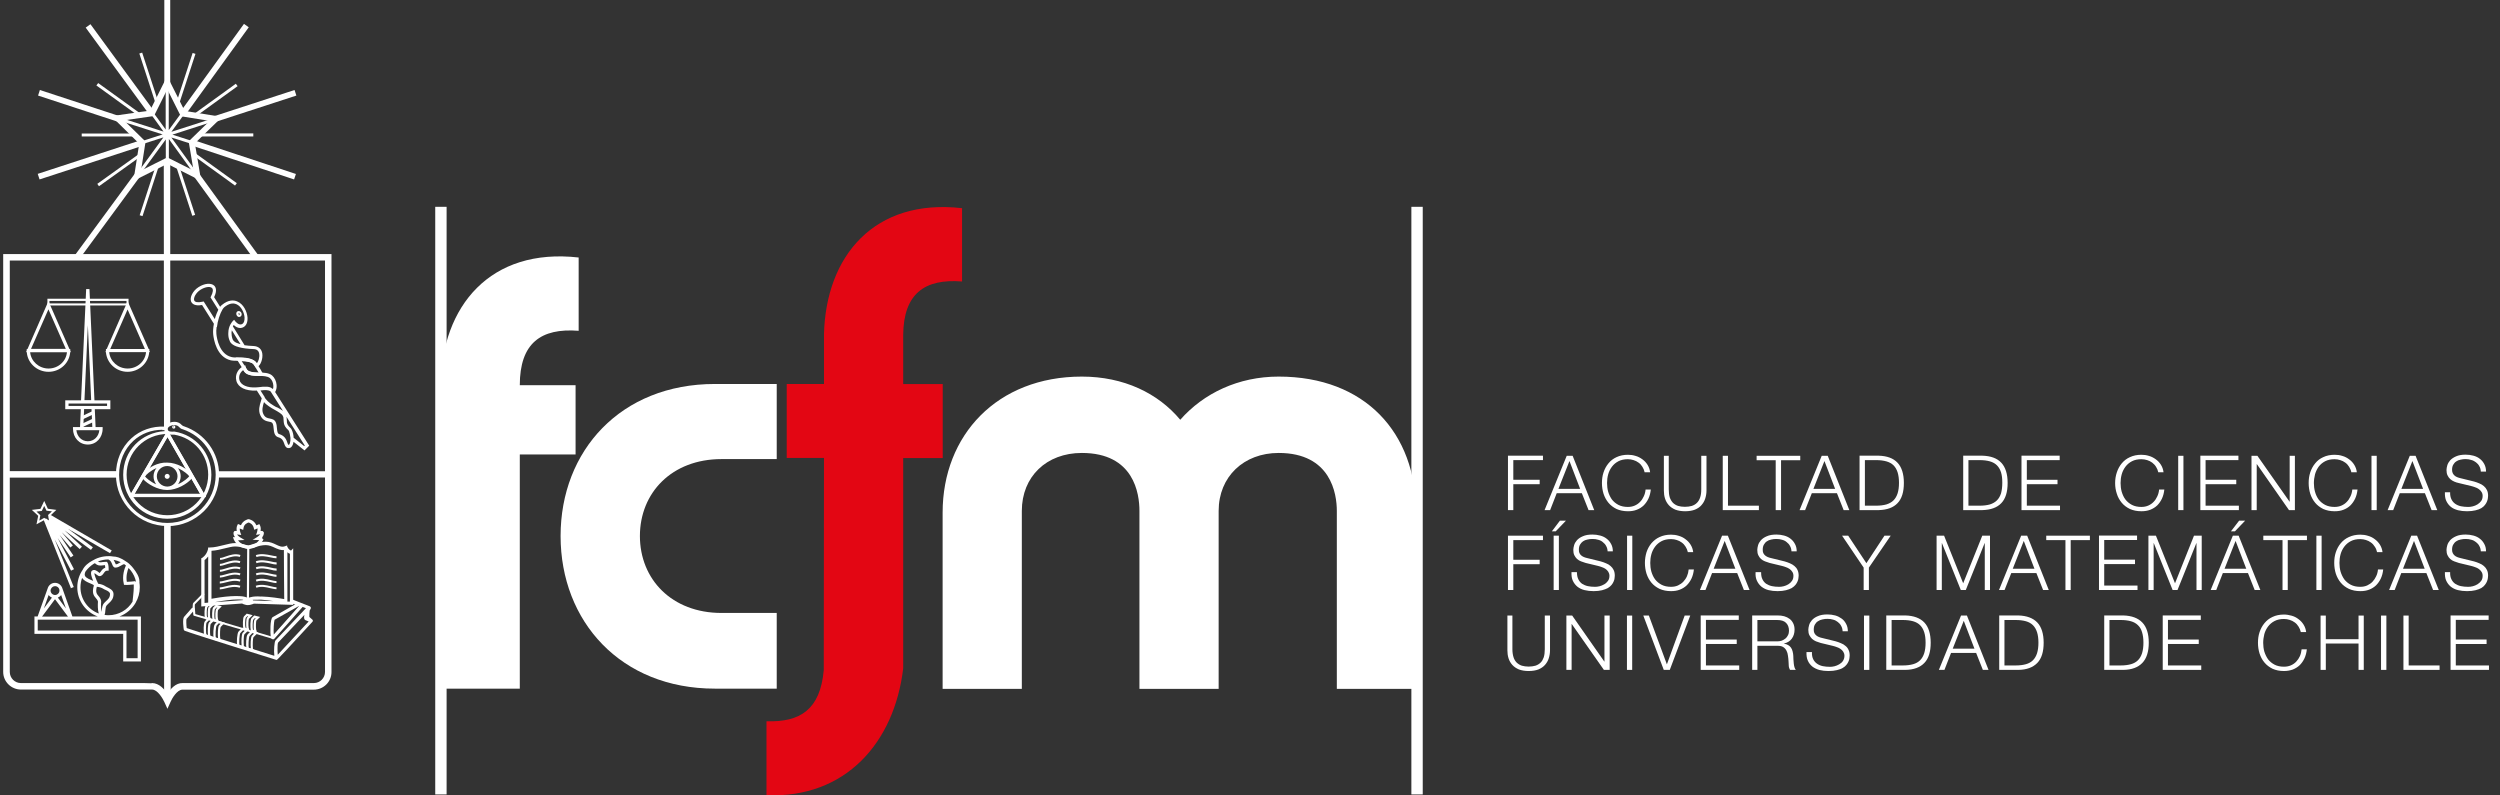 <svg width="220" height="70" viewBox="0 0 220 70" fill="none" xmlns="http://www.w3.org/2000/svg">
<rect x="0" y="0" width="220" height="70" fill="#333333" stroke="none"/>
<g clip-path="url(#clip0_142_392)">
<path d="M14.731 62.37L14.461 61.77C14.331 61.49 13.871 60.68 13.381 60.68H1.841C0.981 60.68 0.281 59.98 0.281 59.13V22.36H29.171V59.14C29.171 60 28.471 60.69 27.611 60.69H16.051C15.581 60.69 15.121 61.49 15.001 61.78L14.731 62.38V62.37ZM13.381 60.11C13.991 60.11 14.461 60.64 14.731 61.05C15.001 60.63 15.461 60.09 16.071 60.11H27.621C28.161 60.11 28.601 59.67 28.601 59.13V22.93H0.861V59.13C0.861 59.67 1.301 60.11 1.841 60.11H11.561C12.621 60.11 13.111 60.11 13.351 60.13V60.11H13.381Z" fill="white"/>
<path d="M6.232 51.73L3.842 45.75L4.112 45.64L4.202 45.86L4.302 45.81L4.362 45.93L4.432 45.88L4.332 45.79L4.402 45.71L4.322 45.65L4.372 45.59L4.282 45.54L4.432 45.3L9.832 48.44L9.682 48.68L5.992 46.54L8.172 48.16L8.002 48.39L5.682 46.67L7.212 48.11L7.012 48.32L5.432 46.84L6.412 48L6.192 48.18L5.242 47.07L6.462 48.89L6.222 49.05L5.072 47.34L6.512 50.09L6.252 50.22L4.812 47.46L6.492 51.66L6.222 51.77L6.232 51.73ZM26.802 39.64L25.832 38.88C25.822 38.95 25.802 39.02 25.782 39.09C25.692 39.35 25.552 39.42 25.452 39.43C25.162 39.47 25.072 39.22 25.012 39.04C24.932 38.82 24.852 38.58 24.492 38.48C24.152 38.38 24.112 38.03 24.082 37.73C24.072 37.57 24.052 37.4 23.992 37.27C23.942 37.17 23.862 37.14 23.682 37.11C23.442 37.06 23.112 37 22.912 36.55C22.712 36.12 22.842 35.67 22.962 35.3C22.992 35.21 23.012 35.13 23.032 35.05C22.952 34.93 22.822 34.73 22.602 34.37H22.552C21.622 34.42 20.952 34.09 20.802 33.52C20.642 32.94 20.992 32.43 21.422 32.22L21.582 32.14L21.622 32.31C21.732 32.72 22.132 32.76 22.782 32.78C23.212 32.79 23.662 32.8 23.942 33.04C24.162 33.23 24.312 33.54 24.342 33.87C24.362 34.11 24.312 34.34 24.212 34.5L27.212 39.22L26.812 39.62L26.802 39.64ZM25.852 38.53L26.772 39.26L26.822 39.21L25.212 36.68C25.212 36.68 25.212 36.69 25.212 36.7C25.232 36.81 25.232 36.9 25.242 37C25.242 37.07 25.242 37.14 25.252 37.2C25.282 37.33 25.352 37.46 25.512 37.61C25.532 37.62 25.542 37.64 25.562 37.66C25.602 37.7 25.642 37.75 25.672 37.82C25.772 38.02 25.832 38.28 25.842 38.54L25.852 38.53ZM23.232 35.37V35.38C23.132 35.72 23.012 36.09 23.172 36.43C23.322 36.75 23.522 36.79 23.742 36.83C23.932 36.87 24.152 36.91 24.262 37.15C24.342 37.32 24.362 37.52 24.372 37.7C24.402 38.02 24.432 38.16 24.572 38.2C25.072 38.35 25.202 38.7 25.282 38.94C25.352 39.15 25.372 39.15 25.422 39.14C25.442 39.14 25.482 39.1 25.512 38.99C25.552 38.87 25.572 38.71 25.562 38.54C25.532 38.3 25.482 38.06 25.432 37.94C25.412 37.9 25.392 37.87 25.372 37.85C25.102 37.61 25.012 37.41 24.982 37.23C24.962 37.12 24.962 37.03 24.952 36.93C24.952 36.87 24.952 36.8 24.942 36.75C24.932 36.7 24.912 36.64 24.882 36.59C24.802 36.42 24.482 36.24 24.182 36.07C24.012 35.98 23.822 35.87 23.642 35.74C23.482 35.63 23.332 35.51 23.222 35.37H23.232ZM24.332 35.82C24.332 35.82 24.392 35.86 24.432 35.87C24.612 35.97 24.772 36.06 24.902 36.16L23.822 34.46C23.822 34.46 23.772 34.41 23.742 34.4C23.682 34.37 23.582 34.34 23.412 34.33C23.292 34.33 23.142 34.33 22.952 34.36H22.922C23.102 34.65 23.272 34.92 23.302 34.96H23.292V34.98C23.292 34.98 23.292 34.99 23.302 35H23.312C23.312 35 23.352 35.06 23.372 35.1C23.502 35.26 23.642 35.39 23.802 35.51C23.972 35.63 24.152 35.74 24.332 35.84V35.82ZM23.872 34.14C23.942 34.17 23.982 34.21 24.022 34.24C24.052 34.15 24.062 34.03 24.052 33.91C24.032 33.65 23.922 33.41 23.752 33.27C23.542 33.1 23.152 33.08 22.772 33.08C22.242 33.07 21.642 33.05 21.402 32.57C21.152 32.75 20.972 33.07 21.072 33.45C21.192 33.88 21.762 34.14 22.532 34.09L22.802 34.07C23.052 34.03 23.252 34.02 23.412 34.03C23.592 34.03 23.742 34.06 23.872 34.13V34.14ZM7.722 39.12C6.982 39.12 6.422 38.52 6.422 37.72V37.58H7.042L7.112 36.01H5.742V35.23H7.132L7.582 25.44H7.872L8.312 35.23H9.712V36.01H8.342L8.412 37.58H9.032V37.72C9.032 38.52 8.472 39.12 7.732 39.12H7.722ZM6.722 37.86C6.782 38.42 7.192 38.83 7.732 38.83C8.272 38.83 8.682 38.42 8.742 37.86H6.732H6.722ZM7.332 37.57H8.122L8.052 36H7.402L7.332 37.57ZM6.032 35.72H9.422V35.51H6.032V35.72ZM7.422 35.21H8.022L7.732 28.62L7.432 35.21H7.422ZM4.272 32.72C3.222 32.72 2.352 31.89 2.352 30.86V30.72H6.182V30.86C6.182 31.89 5.322 32.72 4.272 32.72ZM2.652 30.99C2.722 31.79 3.422 32.43 4.272 32.43C5.122 32.43 5.822 31.8 5.892 30.99H2.652ZM22.522 32.34L22.462 32.24C22.162 31.75 21.532 31.75 20.972 31.75C20.732 31.75 20.502 31.75 20.312 31.71C19.062 31.42 18.812 29.89 18.762 29.43C18.732 29.15 18.762 28.82 18.822 28.49L17.782 26.84C17.112 26.96 16.902 26.71 16.822 26.55C16.662 26.18 16.972 25.58 17.482 25.26C18.002 24.93 18.562 24.88 18.842 25.13C18.972 25.25 19.142 25.54 18.842 26.15C18.922 26.28 19.112 26.57 19.372 27C19.422 26.93 19.472 26.88 19.522 26.84C20.112 26.35 20.592 26.4 20.882 26.53C21.432 26.76 21.742 27.42 21.782 27.95C21.802 28.34 21.682 28.64 21.442 28.78C21.102 28.98 20.772 28.79 20.562 28.6C20.542 28.63 20.522 28.67 20.492 28.72C20.532 28.78 20.582 28.86 20.652 28.97C20.882 29.35 21.412 30.2 21.522 30.38C21.742 30.41 22.002 30.44 22.322 30.45C22.742 30.47 23.022 30.71 23.082 31.11C23.152 31.58 22.922 32.2 22.612 32.31L22.502 32.35L22.522 32.34ZM19.062 28.78C19.032 29 19.022 29.21 19.042 29.39C19.082 29.8 19.312 31.17 20.372 31.42C20.522 31.46 20.742 31.46 20.972 31.46C21.522 31.46 22.212 31.46 22.612 31.96C22.732 31.81 22.862 31.46 22.812 31.14C22.772 30.87 22.602 30.73 22.322 30.72C21.782 30.7 21.352 30.64 21.022 30.55C20.862 30.51 20.722 30.46 20.612 30.4C20.402 30.29 20.272 30.16 20.212 30C20.212 30 20.212 29.99 20.212 29.98C20.202 29.95 20.182 29.92 20.172 29.89C20.102 29.7 20.082 29.49 20.092 29.3C20.092 28.66 20.462 28.28 20.482 28.26L20.602 28.14L20.702 28.27C20.702 28.27 21.022 28.69 21.322 28.51C21.462 28.43 21.532 28.22 21.522 27.94C21.492 27.51 21.232 26.95 20.802 26.77C20.482 26.63 20.122 26.72 19.732 27.04C19.542 27.2 19.282 27.78 19.152 28.39C19.152 28.42 19.142 28.44 19.142 28.47L19.092 28.77L19.062 28.78ZM21.032 30.25C21.032 30.25 21.112 30.27 21.162 30.28C21.012 30.06 20.792 29.69 20.422 29.1C20.422 29.09 20.412 29.08 20.402 29.06C20.392 29.12 20.382 29.2 20.372 29.27C20.372 29.44 20.392 29.64 20.472 29.86C20.522 29.97 20.612 30.07 20.792 30.16C20.862 30.19 20.942 30.22 21.042 30.25H21.032ZM17.912 26.51L18.902 28.08C19.002 27.71 19.142 27.4 19.212 27.26C18.802 26.62 18.562 26.23 18.562 26.23L18.522 26.16L18.562 26.09C18.752 25.73 18.782 25.46 18.652 25.34C18.472 25.18 18.042 25.25 17.642 25.5C17.232 25.76 17.002 26.23 17.092 26.44C17.162 26.6 17.422 26.64 17.822 26.55L17.922 26.53L17.912 26.51Z" fill="white"/>
<path d="M15.28 37.72C15.28 37.72 15.21 37.71 15.19 37.68C15.16 37.65 15.15 37.62 15.15 37.58C15.15 37.5 15.22 37.44 15.29 37.44C15.36 37.44 15.43 37.5 15.43 37.58C15.43 37.66 15.36 37.73 15.28 37.72ZM15.28 37.53C15.28 37.53 15.24 37.55 15.24 37.57C15.24 37.61 15.32 37.61 15.32 37.57C15.32 37.56 15.32 37.55 15.31 37.54C15.31 37.54 15.29 37.53 15.28 37.53ZM21.06 27.9C21.06 27.9 21 27.9 20.96 27.88C20.89 27.85 20.84 27.79 20.81 27.71C20.76 27.57 20.81 27.42 20.94 27.38C21.06 27.34 21.2 27.42 21.25 27.55C21.3 27.69 21.25 27.84 21.12 27.88C21.1 27.88 21.07 27.89 21.05 27.89L21.06 27.9ZM21.01 27.55C21.01 27.55 20.98 27.6 21 27.65C21.01 27.69 21.04 27.71 21.05 27.71C21.05 27.71 21.06 27.71 21.07 27.71C21.09 27.71 21.11 27.66 21.08 27.61C21.06 27.56 21.03 27.54 21.01 27.54V27.55Z" fill="white"/>
<path d="M12.401 58.21H10.841V55.78H3.031V54.25H3.311L4.191 51.79C4.271 51.5 4.531 51.29 4.841 51.29C5.151 51.29 5.411 51.5 5.491 51.78L6.371 54.25H8.601C7.551 53.86 6.801 52.86 6.801 51.68C6.801 51.11 6.971 50.59 7.271 50.15C7.451 49.77 7.821 49.51 8.071 49.37C8.501 49.1 9.011 48.94 9.551 48.94C9.681 48.94 9.811 48.94 9.931 48.97C10.081 48.97 10.261 49 10.411 49.05C10.461 49.07 10.771 49.19 10.951 49.32C11.041 49.37 11.131 49.43 11.211 49.49L11.351 49.6C11.351 49.6 11.391 49.64 11.441 49.69C11.551 49.79 11.651 49.9 11.731 50.01C11.981 50.32 12.271 50.76 12.271 51.16C12.271 51.2 12.271 51.24 12.271 51.28C12.291 51.41 12.301 51.54 12.301 51.68C12.301 52.17 12.171 52.63 11.941 53.03V53.04C11.621 53.59 11.111 54.02 10.511 54.25H12.401V58.21ZM11.131 57.92H12.111V54.53H3.321V55.49H11.131V57.92ZM3.691 54.26H5.981L4.841 52.73L3.701 54.26H3.691ZM9.181 54.11C9.301 54.13 9.421 54.14 9.551 54.14C10.451 54.14 11.241 53.66 11.661 52.95C11.681 52.76 11.771 52.03 11.771 51.73C11.771 51.7 11.771 51.66 11.771 51.62C11.771 51.52 11.771 51.46 11.771 51.43C11.601 51.45 11.191 51.49 11.011 51.47H10.911L10.891 51.36C10.721 50.68 10.961 50.02 11.081 49.76C11.031 49.72 10.981 49.68 10.921 49.64C10.821 49.67 10.741 49.72 10.651 49.77C10.511 49.85 10.361 49.95 10.151 49.95C9.991 49.95 9.921 49.79 9.871 49.66C9.811 49.51 9.741 49.33 9.571 49.25L9.531 49.23C9.211 49.23 8.901 49.3 8.621 49.41C8.751 49.5 8.861 49.49 9.031 49.46C9.121 49.45 9.211 49.44 9.321 49.44H9.391C9.531 49.53 9.561 49.83 9.561 50.08V50.22H9.421C9.291 50.22 9.231 50.3 9.131 50.44C9.051 50.55 8.951 50.7 8.761 50.7C8.671 50.7 8.601 50.64 8.501 50.57C8.461 50.54 8.351 50.45 8.301 50.44C8.301 50.57 8.441 50.97 8.641 51.37C8.861 51.39 9.131 51.48 9.291 51.6C9.321 51.62 9.371 51.64 9.421 51.67C9.631 51.77 9.991 51.93 9.991 52.28C9.991 52.71 9.761 52.92 9.561 53.1C9.501 53.15 9.441 53.21 9.391 53.27C9.301 53.37 9.291 53.54 9.271 53.72C9.261 53.86 9.251 53.99 9.201 54.12L9.181 54.11ZM7.231 50.84C7.131 51.11 7.081 51.39 7.081 51.69C7.081 52.74 7.751 53.64 8.691 53.99C8.591 53.67 8.601 53.2 8.621 52.94C8.591 52.81 8.521 52.73 8.441 52.64C8.261 52.43 8.061 52.19 8.261 51.52C8.251 51.46 8.041 51.38 7.921 51.33C7.691 51.23 7.371 51.1 7.231 50.86V50.84ZM8.521 51.64C8.391 52.12 8.521 52.27 8.661 52.44C8.761 52.55 8.861 52.68 8.901 52.89V52.93C8.871 53.31 8.901 53.65 8.941 53.85C8.941 53.8 8.951 53.74 8.961 53.69C8.981 53.48 9.001 53.25 9.151 53.08C9.211 53.01 9.281 52.95 9.341 52.89C9.531 52.72 9.681 52.58 9.681 52.27C9.681 52.11 9.501 52.01 9.281 51.91C9.211 51.88 9.141 51.85 9.101 51.82C8.971 51.73 8.701 51.64 8.531 51.64H8.521ZM5.091 52.59L5.801 53.54L5.381 52.36C5.311 52.46 5.211 52.54 5.091 52.59ZM4.281 52.36L3.861 53.54L4.571 52.59C4.451 52.54 4.351 52.46 4.281 52.36ZM4.461 51.88C4.461 51.88 4.451 51.94 4.451 51.97C4.451 52.18 4.631 52.36 4.841 52.36C5.051 52.36 5.231 52.19 5.231 51.97C5.231 51.94 5.231 51.91 5.221 51.87C5.181 51.7 5.021 51.58 4.851 51.58C4.681 51.58 4.521 51.7 4.471 51.86V51.87L4.461 51.88ZM11.851 51.13L11.891 51.15C11.891 51.15 11.951 51.18 11.971 51.21C11.901 50.84 11.741 50.51 11.521 50.22C11.451 50.13 11.371 50.05 11.311 49.98C11.211 50.23 11.071 50.71 11.161 51.2C11.361 51.2 11.691 51.17 11.821 51.15H11.861L11.851 51.13ZM7.461 50.49C7.411 50.76 7.661 50.89 8.041 51.05C8.091 51.07 8.151 51.09 8.201 51.12C8.041 50.75 7.941 50.39 8.071 50.24C8.291 50.05 8.531 50.24 8.671 50.35C8.701 50.38 8.751 50.42 8.771 50.42C8.771 50.42 8.831 50.34 8.881 50.28C8.961 50.17 9.071 50.02 9.261 49.96C9.261 49.87 9.241 49.79 9.231 49.73C9.171 49.73 9.121 49.74 9.071 49.75C8.841 49.78 8.611 49.81 8.351 49.56C8.311 49.58 8.271 49.6 8.221 49.63C7.951 49.81 7.711 50.03 7.521 50.3C7.491 50.36 7.471 50.43 7.461 50.5V50.49ZM10.001 49.27C10.061 49.37 10.101 49.47 10.141 49.55C10.151 49.59 10.171 49.63 10.191 49.66C10.311 49.66 10.401 49.6 10.511 49.53C10.551 49.51 10.581 49.49 10.621 49.47C10.431 49.38 10.221 49.31 10.011 49.27H10.001Z" fill="white"/>
<path d="M4.561 46.14L3.881 45.77L3.211 46.14L3.361 45.39L2.801 44.87L3.561 44.78L3.891 44.08L4.211 44.77L4.961 44.87L4.421 45.38L4.551 46.14H4.561ZM3.881 45.57L4.311 45.8L4.231 45.32L4.571 45L4.091 44.94L3.891 44.52L3.681 44.96L3.211 45.02L3.551 45.34L3.461 45.81L3.871 45.58L3.881 45.57Z" fill="white"/>
<path d="M15.021 46.11H14.441V61.55H15.021V46.11Z" fill="white"/>
<path d="M24.352 58.08C24.352 58.08 24.302 58.08 24.282 58.06C23.772 57.9 16.772 55.72 16.262 55.51C16.222 55.49 16.182 55.45 16.172 55.41C16.162 55.34 16.032 54.47 16.202 54.28L16.872 53.52C16.922 53.46 17.012 53.46 17.072 53.51C17.132 53.56 17.142 53.65 17.082 53.71L16.412 54.47C16.382 54.55 16.392 55.02 16.432 55.27C17.262 55.56 22.902 57.33 24.142 57.71C24.082 57.25 24.142 56.5 24.242 56.36L26.922 53.52L26.632 53.41C26.412 53.65 24.202 56.14 24.142 56.21C24.112 56.25 24.072 56.27 24.022 56.26C23.872 56.26 23.832 56.07 23.822 56C23.782 55.77 23.752 54.46 23.992 54.31L26.002 53.17L25.682 53.05C25.612 53.02 25.572 52.94 25.602 52.86C25.632 52.79 25.712 52.75 25.792 52.78L27.272 53.36C27.272 53.36 27.342 53.41 27.352 53.45C27.362 53.49 27.352 53.53 27.342 53.57C27.312 53.62 27.282 53.67 27.252 53.72C27.232 53.88 27.212 54.12 27.222 54.29L27.492 54.53C27.522 54.55 27.532 54.59 27.532 54.62C27.532 54.66 27.522 54.69 27.492 54.72C25.402 56.99 24.732 57.72 24.492 57.95L24.432 58.01C24.432 58.01 24.402 58.04 24.382 58.05C24.352 58.07 24.342 58.07 24.332 58.07L24.352 58.08ZM24.462 56.56C24.412 56.68 24.412 57.27 24.442 57.62L27.162 54.69L26.872 54.57C26.872 54.57 26.822 54.54 26.802 54.51C26.742 54.41 26.752 54.26 26.792 54.1L24.462 56.56ZM24.162 54.54C24.102 54.71 24.052 55.47 24.092 55.84C24.342 55.56 24.932 54.9 26.322 53.33H26.302L24.162 54.54Z" fill="white"/>
<path d="M24.031 56.22C24.031 56.22 24.011 56.22 24.001 56.22C23.931 56.2 17.351 54.26 17.081 54.19C17.041 54.19 17.021 54.15 17.011 54.11C16.891 53.18 16.991 53.05 17.051 53.02L17.821 52.24C17.821 52.24 17.921 52.2 17.951 52.24C17.991 52.28 17.991 52.33 17.951 52.37L17.171 53.16C17.171 53.16 17.161 53.17 17.151 53.18C17.131 53.23 17.141 53.61 17.191 54.04C17.871 54.23 23.331 55.84 23.991 56.04L26.361 53.34L25.691 53.1C25.691 53.1 25.621 53.03 25.631 52.98C25.651 52.93 25.701 52.91 25.751 52.92L26.541 53.2C26.541 53.2 26.591 53.23 26.601 53.26C26.601 53.29 26.601 53.32 26.581 53.34L24.081 56.19C24.081 56.19 24.041 56.22 24.011 56.22H24.031Z" fill="white"/>
<path d="M17.711 53.37V49.13L17.791 49.09C17.791 49.09 18.181 48.87 18.311 48.31V48.18H18.451C18.871 48.18 19.321 48.06 19.721 47.96C20.071 47.87 20.401 47.79 20.681 47.79C21.181 47.79 21.681 47.96 21.851 48.02C22.061 47.94 22.811 47.67 23.381 47.67C23.761 47.67 24.051 47.81 24.301 47.93C24.581 48.06 24.801 48.17 25.071 48.07L25.271 48V48.11H25.281C25.381 48.34 25.531 48.42 25.611 48.45L25.801 48.25V53.23L22.341 53.12C22.281 53.15 22.191 53.18 22.071 53.21C22.001 53.23 21.921 53.25 21.811 53.25C21.731 53.25 21.661 53.24 21.601 53.22C21.501 53.2 21.401 53.16 21.301 53.11L17.711 53.37ZM18.001 49.29V53.06L18.321 53.03V48.97C18.201 49.13 18.081 49.23 18.011 49.28L18.001 49.29ZM20.951 52.75C20.381 52.75 19.601 52.86 18.911 52.99L21.371 52.81C21.371 52.81 21.391 52.79 21.401 52.78C21.271 52.76 21.121 52.75 20.941 52.75H20.951ZM25.291 52.94H25.511V48.73C25.441 48.71 25.361 48.67 25.291 48.6V52.94ZM22.291 52.84L24.061 52.9C23.721 52.85 23.331 52.79 22.981 52.77C22.701 52.77 22.461 52.77 22.271 52.78C22.261 52.78 22.251 52.78 22.231 52.78C22.251 52.8 22.271 52.82 22.281 52.84H22.291ZM22.981 52.49C23.741 52.51 24.621 52.65 25.011 52.72C25.011 51.98 24.971 49.17 24.981 48.4C24.691 48.44 24.431 48.31 24.181 48.2C23.941 48.09 23.691 47.97 23.381 47.97C22.781 47.97 21.911 48.32 21.901 48.32L21.851 48.34L21.801 48.32C21.801 48.32 21.221 48.09 20.681 48.09C20.441 48.09 20.131 48.17 19.801 48.25C19.431 48.34 19.021 48.45 18.611 48.47V52.69C19.381 52.54 21.281 52.27 21.821 52.63C21.891 52.59 21.971 52.57 22.061 52.55C22.311 52.48 22.631 52.47 22.981 52.5V52.49Z" fill="white"/>
<path d="M21.751 48.18L21.721 52.8H21.911L21.941 48.18H21.751Z" fill="white"/>
<path d="M22.221 57.31C22.161 57.31 22.081 57.29 21.981 57.26C21.871 57.23 21.791 57.21 21.751 57.17C21.711 57.13 21.691 57.08 21.681 57.03C21.631 56.78 21.651 55.98 21.791 55.83L22.121 55.49L22.731 55.65L22.301 56.08C22.251 56.16 22.221 56.76 22.261 57.11C22.301 57.14 22.341 57.18 22.321 57.24C22.301 57.29 22.271 57.31 22.211 57.31H22.221ZM21.911 57.03C21.911 57.03 22.011 57.06 22.071 57.07C22.041 56.73 22.051 56.07 22.171 55.94L22.361 55.75L22.201 55.71L21.961 55.97C21.881 56.08 21.841 56.88 21.901 57.03H21.921H21.911ZM21.421 57.05C21.371 57.05 21.301 57.03 21.211 57.01C21.081 56.97 20.991 56.95 20.941 56.91C20.901 56.87 20.881 56.82 20.871 56.78C20.811 56.52 20.861 55.73 20.991 55.58L21.321 55.24L21.931 55.4L21.501 55.83C21.451 55.91 21.421 56.51 21.461 56.86C21.501 56.89 21.541 56.93 21.521 56.99C21.501 57.04 21.471 57.06 21.411 57.06L21.421 57.05ZM21.111 56.78C21.111 56.78 21.211 56.81 21.261 56.82C21.231 56.48 21.241 55.83 21.361 55.69L21.551 55.5L21.391 55.46L21.151 55.71C21.071 55.81 21.021 56.61 21.081 56.76L21.121 56.78H21.111ZM19.291 56.4C19.221 56.4 19.111 56.39 18.961 56.34C18.941 56.34 18.921 56.33 18.901 56.32C18.841 56.29 18.821 56.22 18.801 56.17C18.741 55.92 18.771 55.07 18.911 54.92L19.191 54.62L19.791 54.8L19.421 55.17C19.371 55.25 19.341 55.85 19.381 56.2C19.421 56.23 19.461 56.27 19.441 56.34C19.441 56.36 19.411 56.41 19.281 56.41L19.291 56.4ZM19.021 56.15C19.021 56.15 19.131 56.17 19.191 56.19C19.151 55.86 19.161 55.17 19.281 55.03L19.421 54.89L19.261 54.84L19.061 55.05C18.981 55.16 18.941 56 19.001 56.15H19.021ZM18.461 56.15C18.411 56.15 18.351 56.14 18.281 56.12C18.161 56.09 18.081 56.07 18.041 56.03C18.001 55.99 17.981 55.93 17.961 55.87C17.911 55.63 17.891 54.83 18.031 54.67L18.181 54.52C18.181 54.52 18.101 54.48 18.091 54.48L18.051 54.44C18.051 54.44 18.031 54.37 18.021 54.34C17.981 54.15 17.981 53.45 18.091 53.31L18.331 53.07L18.851 53.21L18.521 53.53C18.491 53.59 18.461 54.07 18.501 54.32C18.501 54.32 18.501 54.32 18.501 54.33C18.511 54.36 18.531 54.39 18.541 54.42L18.941 54.52L18.541 54.91C18.491 54.99 18.461 55.58 18.501 55.94C18.541 55.97 18.591 56.01 18.571 56.08C18.551 56.13 18.511 56.15 18.461 56.15ZM18.191 55.88C18.191 55.88 18.261 55.9 18.301 55.91C18.271 55.57 18.271 54.91 18.401 54.77L18.551 54.62L18.391 54.58L18.181 54.79C18.111 54.9 18.101 55.72 18.181 55.87H18.201L18.191 55.88ZM18.261 54.34C18.261 54.34 18.281 54.34 18.301 54.35C18.271 54.11 18.261 53.52 18.371 53.4L18.461 53.32L18.391 53.3L18.241 53.45C18.191 53.54 18.171 54.18 18.221 54.31L18.261 54.33V54.34Z" fill="white"/>
<path d="M21.852 48.28C20.862 48.26 20.582 47.48 20.562 47.45L20.502 47.27H20.682C20.592 47.15 20.532 47.03 20.552 46.88V46.85L20.592 46.78C20.632 46.72 20.672 46.71 20.832 46.72C20.812 46.58 20.802 46.39 20.882 46.23L20.942 46.11L21.202 46.22C21.372 45.8 21.822 45.69 21.842 45.69H21.862H21.892C21.912 45.69 22.362 45.76 22.562 46.23L22.822 46.12L22.882 46.24C22.962 46.4 22.952 46.59 22.932 46.73C23.092 46.71 23.122 46.73 23.172 46.79L23.222 46.86V46.89C23.222 47.04 23.162 47.17 23.072 47.28L23.102 47.43L23.192 47.47C23.152 47.55 22.812 48.27 21.862 48.29L21.852 48.28ZM20.932 47.53C21.062 47.72 21.332 47.98 21.852 48C22.372 47.99 22.662 47.72 22.812 47.53L22.232 47.5L22.632 47.26C22.712 47.21 22.842 47.1 22.902 47.01C22.862 47.01 22.812 47.02 22.772 47.03L22.532 47.07L22.612 46.85C22.632 46.79 22.672 46.63 22.662 46.5L22.372 46.62L22.332 46.46C22.242 46.1 21.962 46 21.872 45.98C21.782 46.01 21.482 46.12 21.432 46.45L21.402 46.63L21.102 46.51C21.092 46.65 21.132 46.8 21.152 46.86L21.232 47.08L20.992 47.05C20.992 47.05 20.902 47.04 20.862 47.03C20.912 47.12 21.042 47.23 21.122 47.28L21.522 47.52L20.922 47.55L20.932 47.53Z" fill="white"/>
<path d="M10.331 41.46H0.541V42.03H10.321V41.46H10.331Z" fill="white"/>
<path d="M28.872 41.47H19.172V42.02H28.872V41.47Z" fill="white"/>
<path d="M18.112 43.74H11.352L14.752 37.88L18.122 43.74H18.112ZM11.842 43.46H17.612L14.742 38.46L11.842 43.46Z" fill="white"/>
<path d="M14.711 43.12C13.821 43.12 12.971 42.56 12.621 42.19C12.481 42.04 12.461 41.97 12.471 41.91C12.471 41.89 12.471 41.8 12.681 41.57C13.091 41.15 13.871 40.67 14.711 40.71C15.601 40.71 16.451 41.27 16.801 41.64C16.941 41.8 16.961 41.87 16.951 41.93C16.951 41.96 16.941 42.04 16.801 42.19C16.451 42.56 15.601 43.12 14.711 43.12ZM14.711 41.01C14.211 41.01 13.801 41.41 13.801 41.91C13.801 42.41 14.211 42.81 14.711 42.82C15.211 42.82 15.621 42.41 15.621 41.91C15.621 41.41 15.211 41.01 14.711 41.01ZM15.671 41.21C15.821 41.41 15.901 41.65 15.901 41.91C15.901 42.17 15.811 42.41 15.671 42.61C16.191 42.38 16.561 42.04 16.651 41.91C16.571 41.78 16.191 41.44 15.671 41.2V41.21ZM12.761 41.92C12.851 42.05 13.221 42.39 13.741 42.62C13.601 42.42 13.511 42.18 13.511 41.92C13.511 41.64 13.611 41.39 13.771 41.19C13.231 41.42 12.841 41.79 12.761 41.93V41.92Z" fill="white"/>
<path d="M14.582 41.92C14.582 41.85 14.642 41.79 14.712 41.79C14.782 41.79 14.842 41.85 14.842 41.92C14.842 41.99 14.782 42.05 14.712 42.05C14.642 42.05 14.582 41.99 14.582 41.92Z" fill="white"/>
<path d="M14.712 42.14C14.582 42.14 14.492 42.04 14.492 41.92C14.492 41.8 14.592 41.7 14.712 41.7C14.832 41.7 14.932 41.8 14.932 41.92C14.932 42.04 14.832 42.14 14.712 42.14ZM14.712 41.88C14.712 41.88 14.672 41.9 14.672 41.92C14.672 41.96 14.752 41.96 14.752 41.92C14.752 41.9 14.732 41.88 14.712 41.88Z" fill="white"/>
<path d="M14.731 46.29C12.231 46.29 10.201 44.27 10.201 41.78C10.201 40.51 10.681 39.38 11.551 38.58C12.341 37.85 13.391 37.49 14.521 37.54C14.541 37.5 14.561 37.45 14.601 37.42C14.771 37.21 15.091 37.12 15.321 37.12C15.701 37.12 15.851 37.26 15.971 37.38C16.041 37.44 16.091 37.49 16.181 37.51C18.041 38.14 19.281 39.85 19.281 41.79C19.281 44.28 17.251 46.3 14.741 46.3L14.731 46.29ZM14.291 37.82C13.321 37.82 12.431 38.16 11.741 38.79C10.931 39.53 10.481 40.6 10.481 41.79C10.481 44.12 12.391 46.02 14.731 46.02C17.071 46.02 18.981 44.12 18.981 41.79C18.981 39.98 17.821 38.37 16.091 37.78C15.931 37.75 15.841 37.66 15.761 37.58C15.661 37.48 15.581 37.41 15.311 37.41C15.121 37.41 14.901 37.5 14.811 37.61C14.771 37.66 14.751 37.72 14.761 37.78C14.781 37.87 14.801 38.02 15.321 37.98H15.361C17.241 38.29 18.601 39.89 18.601 41.79C18.601 43.92 16.861 45.65 14.721 45.65C12.581 45.65 10.841 43.92 10.841 41.79C10.841 39.66 12.451 38.06 14.491 37.94C14.481 37.91 14.471 37.88 14.461 37.85C14.401 37.85 14.341 37.85 14.281 37.85L14.291 37.82ZM14.741 38.19C12.751 38.19 11.141 39.79 11.141 41.77C11.141 43.75 12.751 45.34 14.731 45.34C16.711 45.34 18.321 43.74 18.321 41.77C18.321 40.02 17.071 38.54 15.331 38.25C15.081 38.26 14.901 38.25 14.781 38.2H14.741V38.19Z" fill="white"/>
<path d="M17.701 15.92L14.721 14.42L11.741 15.92L12.251 12.64L9.791 10.22L13.201 9.73L14.711 6.7L16.251 9.76L19.541 10.29L17.151 12.61L17.701 15.92ZM10.891 10.58L12.811 12.46L12.411 15.01L14.721 13.85L17.031 15.01L16.601 12.44L18.451 10.64L15.911 10.23L14.721 7.86L13.551 10.21L10.891 10.59V10.58Z" fill="white"/>
<path d="M12.19 15.54L11.97 15.39L14.38 12.09L12.57 12.67L12.49 12.42L14.31 11.83L10.4 10.58L10.48 10.33L14.39 11.58L13.27 10.03L13.48 9.88L14.58 11.4V7.37H14.85V11.45L15.97 9.92L16.19 10.08L15.08 11.6L18.96 10.35L19.04 10.6L15.17 11.85L16.92 12.41L16.84 12.66L15.08 12.1L17.47 15.4L17.26 15.55L14.86 12.23V14.14H14.59V12.27L12.19 15.55V15.54Z" fill="white"/>
<path d="M6.98 22.8L6.56 22.5L11.86 15.29L12.28 15.59L6.98 22.8ZM22.34 22.8L17.11 15.59L17.53 15.29L22.76 22.5L22.34 22.8ZM3.48 15.79L3.32 15.3L12.41 12.33L12.57 12.82L3.48 15.79ZM25.88 15.79L16.82 12.79L16.98 12.31L26.04 15.31L25.88 15.79ZM10.33 10.7L3.35 8.41L3.51 7.92L10.49 10.21L10.33 10.7ZM19.08 10.69L18.92 10.2L25.92 7.92L26.08 8.41L19.08 10.69ZM16.3 10.13L15.88 9.83L21.47 2.1L21.89 2.4L16.3 10.13ZM13.16 10.11L7.54 2.43L7.96 2.13L13.58 9.81L13.16 10.11ZM14.98 7.54H14.46V0H14.98V7.54Z" fill="white"/>
<path d="M12.541 19.02L12.291 18.94L13.721 14.55L13.971 14.63L12.541 19.02ZM16.921 18.99L15.501 14.64L15.751 14.56L17.171 18.91L16.921 18.99ZM8.711 16.39L8.561 16.18L12.301 13.5L12.451 13.71L8.711 16.39ZM20.681 16.33L16.971 13.65L17.131 13.44L20.841 16.12L20.681 16.33ZM22.291 12.01H17.611V11.74H22.291V12.01ZM11.801 12.01H7.191V11.75H11.801V12.01ZM17.231 10.24L17.071 10.03L20.751 7.37L20.911 7.58L17.231 10.24ZM12.191 10.2L8.481 7.52L8.641 7.31L12.351 9.99L12.191 10.2ZM13.701 9.13L12.261 4.71L12.511 4.63L13.951 9.05L13.701 9.13ZM15.781 9.09L15.531 9.01L16.951 4.66L17.201 4.74L15.781 9.09Z" fill="white"/>
<path d="M7.271 37.58L7.151 37.32L8.191 36.83L8.311 37.09L7.271 37.58ZM7.241 36.92L7.121 36.66L8.161 36.17L8.281 36.43L7.241 36.92ZM22.781 33.09C22.451 33.09 21.851 33.05 21.571 32.79L21.551 32.76C21.471 32.64 20.881 31.69 20.881 31.69L20.741 31.47H21.001C21.301 31.47 22.281 31.52 22.511 31.86C23.201 32.87 23.151 32.97 23.131 33.01L23.091 33.08H23.011C23.011 33.08 22.891 33.09 22.771 33.09H22.781ZM21.781 32.59C21.981 32.76 22.451 32.81 22.771 32.81C22.641 32.59 22.421 32.22 22.281 32.02C22.201 31.9 21.731 31.8 21.271 31.78C21.441 32.05 21.711 32.48 21.791 32.6L21.781 32.59ZM11.231 32.72C10.221 32.72 9.401 31.96 9.321 30.99H9.271L9.321 30.88V30.71H9.391L11.231 26.5L13.081 30.71H13.141V30.85L13.191 30.98H13.131C13.061 31.95 12.231 32.72 11.221 32.72H11.231ZM9.611 30.99C9.681 31.79 10.381 32.43 11.231 32.43C12.081 32.43 12.781 31.8 12.851 30.99H9.611ZM11.231 27.22L9.701 30.71H12.751L11.221 27.22H11.231ZM6.231 30.99H2.301L4.261 26.5L6.231 30.99ZM2.741 30.7H5.791L4.261 27.22L2.731 30.7H2.741Z" fill="white"/>
<path d="M19.342 51.87V51.69C19.482 51.69 19.662 51.64 19.842 51.6C20.232 51.5 20.672 51.39 21.152 51.55L21.092 51.72C20.662 51.58 20.252 51.68 19.882 51.77C19.692 51.82 19.502 51.86 19.332 51.87H19.342ZM24.332 51.85C24.162 51.85 23.982 51.8 23.782 51.76C23.412 51.67 22.992 51.57 22.562 51.72L22.502 51.55C22.982 51.39 23.422 51.49 23.822 51.59C24.002 51.63 24.182 51.68 24.332 51.68V51.86V51.85ZM19.342 51.35V51.17C19.492 51.17 19.662 51.12 19.862 51.07C20.252 50.97 20.692 50.85 21.162 51.01L21.102 51.18C20.682 51.04 20.272 51.15 19.912 51.24C19.712 51.29 19.522 51.34 19.352 51.35H19.342ZM24.332 51.31C24.162 51.31 23.982 51.26 23.792 51.22C23.422 51.13 23.002 51.04 22.572 51.18L22.512 51.01C22.992 50.85 23.442 50.95 23.832 51.05C24.012 51.09 24.182 51.13 24.332 51.14V51.32V51.31ZM19.352 50.83V50.65C19.502 50.65 19.682 50.59 19.872 50.54C20.252 50.43 20.692 50.31 21.162 50.46L21.102 50.63C20.682 50.49 20.282 50.61 19.922 50.71C19.722 50.77 19.532 50.82 19.352 50.83ZM24.332 50.76C24.162 50.76 23.982 50.71 23.792 50.67C23.422 50.58 23.002 50.49 22.572 50.63L22.512 50.46C22.992 50.3 23.442 50.4 23.832 50.49C24.012 50.53 24.182 50.57 24.332 50.58V50.76ZM19.352 50.32V50.14C19.502 50.14 19.682 50.08 19.882 50.02C20.262 49.9 20.692 49.78 21.162 49.93L21.102 50.1C20.692 49.96 20.292 50.09 19.932 50.19C19.722 50.25 19.532 50.31 19.352 50.32ZM24.332 50.22C24.172 50.22 23.992 50.18 23.802 50.13C23.432 50.05 23.012 49.95 22.572 50.09L22.512 49.92C22.992 49.76 23.442 49.86 23.842 49.95C24.022 49.99 24.192 50.03 24.342 50.03V50.21L24.332 50.22ZM19.352 49.8V49.62C19.502 49.62 19.682 49.56 19.882 49.49C20.262 49.37 20.682 49.23 21.152 49.39L21.092 49.56C20.682 49.42 20.282 49.56 19.932 49.66C19.722 49.73 19.532 49.79 19.342 49.8H19.352ZM24.332 49.68C24.172 49.68 23.992 49.64 23.802 49.59C23.432 49.51 23.002 49.42 22.572 49.56L22.512 49.39C22.992 49.23 23.442 49.33 23.842 49.41C24.022 49.45 24.192 49.49 24.342 49.49V49.67L24.332 49.68ZM19.362 49.28V49.1C19.512 49.1 19.702 49.03 19.892 48.96C20.272 48.83 20.692 48.69 21.162 48.84L21.102 49.01C20.692 48.88 20.302 49.01 19.952 49.13C19.742 49.2 19.542 49.27 19.362 49.27V49.28ZM24.332 49.13C24.172 49.13 23.992 49.09 23.802 49.05C23.432 48.97 23.002 48.88 22.572 49.02L22.512 48.85C22.992 48.69 23.442 48.79 23.842 48.87C24.022 48.91 24.192 48.94 24.332 48.95V49.13ZM11.312 26.88H4.172V26.29H11.312V26.88ZM7.872 26.7H11.132V26.48H7.862V26.7H7.872ZM4.362 26.7H7.602L7.582 26.48H4.352V26.7H4.362Z" fill="white"/>
<path d="M18.112 43.74H11.352L14.752 37.88L18.122 43.74H18.112ZM11.842 43.46H17.612L14.742 38.46L11.842 43.46Z" fill="white"/>
<path d="M19.1 54.75C18.98 54.75 18.78 54.63 18.77 54.63C18.72 54.61 18.7 54.54 18.69 54.49C18.65 54.3 18.65 53.6 18.76 53.46L19 53.22L19.52 53.36L19.19 53.68C19.16 53.74 19.13 54.23 19.18 54.48C19.18 54.48 19.18 54.49 19.19 54.51C19.22 54.58 19.25 54.64 19.21 54.7L19.18 54.74H19.12L19.1 54.75ZM18.89 54.47C18.89 54.47 18.941 54.49 18.971 54.51C18.941 54.29 18.93 53.68 19.04 53.56L19.131 53.48L19.061 53.46L18.91 53.61C18.86 53.7 18.84 54.34 18.89 54.48V54.47ZM18.86 54.46C18.86 54.46 18.86 54.46 18.87 54.46C18.87 54.46 18.87 54.46 18.86 54.46Z" fill="white"/>
<path d="M14.412 14.13H14.982V37.19L14.712 37.55L14.612 37.69L14.432 37.57L14.412 14.13Z" fill="white"/>
<path d="M22.482 55.69C22.372 55.69 22.162 55.58 22.142 55.57C22.092 55.55 22.072 55.49 22.062 55.43C22.022 55.24 22.012 54.53 22.132 54.4L22.372 54.16L22.892 54.29L22.562 54.61C22.532 54.67 22.502 55.16 22.542 55.41C22.542 55.41 22.542 55.42 22.552 55.44C22.582 55.51 22.612 55.57 22.572 55.63L22.542 55.67H22.482V55.69ZM22.262 55.41C22.262 55.41 22.312 55.43 22.342 55.45C22.312 55.23 22.302 54.62 22.412 54.5L22.502 54.41L22.432 54.39L22.282 54.54C22.232 54.63 22.212 55.27 22.262 55.41ZM22.242 55.39C22.242 55.39 22.242 55.39 22.252 55.39C22.252 55.39 22.252 55.39 22.242 55.39ZM21.822 55.51C21.722 55.51 21.512 55.43 21.472 55.4L21.432 55.36C21.432 55.36 21.412 55.29 21.402 55.27C21.362 55.08 21.352 54.38 21.472 54.24L21.712 54L22.232 54.14L21.902 54.46C21.872 54.52 21.842 55.01 21.882 55.25C21.882 55.25 21.882 55.25 21.882 55.26C21.912 55.32 21.942 55.38 21.912 55.45L21.882 55.5H21.812L21.822 55.51ZM21.642 55.27C21.642 55.27 21.662 55.27 21.682 55.28C21.652 55.04 21.642 54.45 21.752 54.33L21.842 54.24L21.772 54.22L21.622 54.37C21.572 54.46 21.552 55.09 21.602 55.23L21.642 55.25V55.27Z" fill="white"/>
<path d="M79.481 33.8H82.961V40.31H79.481V58.82C78.701 65.36 74.411 70.26 67.451 69.98V63.47C70.411 63.57 72.181 62.45 72.491 58.97L72.511 40.3H69.231V33.79H72.511V29.41C72.681 22.51 76.951 17.44 84.661 18.32V24.77C81.361 24.51 79.521 25.84 79.481 29.46V33.78V33.8Z" fill="#E30613"/>
<path d="M125.201 69.91H124.201V18.2H125.201V69.91ZM39.301 69.91H38.301V18.2H39.301V69.92V69.91Z" fill="white"/>
<path d="M45.742 33.9C45.742 30.2 47.592 28.85 50.922 29.11V22.66C43.151 21.78 38.871 26.93 38.772 33.9V60.6H45.742V39.99H50.651V33.9H45.742Z" fill="white"/>
<path d="M62.912 60.6H68.352V53.94H63.492C59.112 53.94 56.312 50.97 56.312 47.17C56.312 43.37 59.112 40.4 63.492 40.4H68.352V33.79H62.912C54.612 33.79 49.332 39.67 49.332 47.17C49.332 54.67 54.612 60.6 62.912 60.6Z" fill="white"/>
<path d="M124.621 45.11C124.621 38.09 120.131 33.14 112.521 33.14C108.981 33.14 105.921 34.6 103.861 36.94C101.911 34.6 98.891 33.14 95.201 33.14C87.751 33.14 82.951 38.29 82.951 45.11V60.62H89.921V44.96C89.921 41.94 92.091 39.86 95.201 39.86C99.801 39.86 100.271 43.45 100.271 44.96V60.62H107.241V44.96C107.241 41.94 109.461 39.86 112.521 39.86C117.121 39.86 117.641 43.45 117.641 44.96V60.62H124.611V45.11H124.621Z" fill="white"/>
<path d="M132.651 54.17V57.23C132.651 57.47 132.681 57.71 132.751 57.93C132.821 58.15 132.931 58.34 133.081 58.51C133.231 58.68 133.431 58.81 133.661 58.91C133.901 59 134.191 59.05 134.521 59.05C134.851 59.05 135.151 59 135.381 58.91C135.621 58.81 135.811 58.68 135.961 58.51C136.111 58.34 136.221 58.15 136.291 57.93C136.361 57.71 136.401 57.47 136.401 57.23V54.17H135.941V57.13C135.941 57.41 135.911 57.64 135.851 57.84C135.781 58.03 135.701 58.19 135.571 58.31C135.451 58.43 135.301 58.52 135.121 58.58C134.941 58.63 134.741 58.66 134.521 58.66C134.301 58.66 134.101 58.63 133.921 58.58C133.741 58.52 133.601 58.43 133.471 58.31C133.351 58.19 133.251 58.03 133.191 57.84C133.131 57.65 133.091 57.41 133.091 57.13V54.17H132.631H132.651Z" fill="white"/>
<path d="M137.842 54.17V58.95H138.302V54.91H138.312L141.142 58.95H141.652V54.17H141.192V58.22H141.182L138.352 54.17H137.832H137.842Z" fill="white"/>
<path d="M143.172 54.17V58.95H143.632V54.17H143.172Z" fill="white"/>
<path d="M144.611 54.17L146.411 58.95H146.941L148.741 54.17H148.251L146.691 58.45H146.681L145.101 54.17H144.611Z" fill="white"/>
<path d="M149.662 54.17V58.95H153.052V58.56H150.122V56.67H152.832V56.28H150.122V54.55H153.012V54.16H149.662V54.17Z" fill="white"/>
<path d="M154.651 56.44V54.56H156.381C156.741 54.56 157.001 54.64 157.171 54.81C157.341 54.98 157.431 55.21 157.431 55.51C157.431 55.65 157.401 55.79 157.341 55.9C157.291 56.01 157.211 56.11 157.121 56.19C157.021 56.27 156.911 56.33 156.791 56.38C156.661 56.42 156.531 56.44 156.391 56.44H154.661H154.651ZM154.191 54.17V58.95H154.651V56.83H156.411C156.631 56.83 156.801 56.86 156.921 56.94C157.051 57.02 157.141 57.13 157.211 57.26C157.281 57.39 157.321 57.54 157.341 57.71C157.371 57.88 157.381 58.04 157.391 58.21C157.391 58.26 157.391 58.32 157.401 58.38C157.401 58.45 157.401 58.52 157.411 58.59C157.411 58.66 157.431 58.73 157.451 58.79C157.471 58.85 157.491 58.9 157.521 58.95H158.031C157.981 58.89 157.941 58.81 157.911 58.71C157.881 58.6 157.861 58.49 157.851 58.38C157.841 58.26 157.831 58.14 157.821 58.02C157.821 57.91 157.811 57.81 157.811 57.73C157.811 57.59 157.781 57.46 157.751 57.33C157.721 57.21 157.681 57.1 157.611 57C157.551 56.91 157.461 56.83 157.361 56.77C157.261 56.71 157.131 56.66 156.971 56.64C157.291 56.56 157.521 56.42 157.681 56.2C157.841 55.98 157.921 55.71 157.921 55.41C157.921 55.19 157.881 55.01 157.801 54.85C157.721 54.69 157.621 54.56 157.481 54.46C157.351 54.36 157.191 54.28 157.011 54.23C156.831 54.18 156.641 54.16 156.441 54.16H154.211L154.191 54.17Z" fill="white"/>
<path d="M159.431 57.38H158.971C158.961 57.67 158.991 57.93 159.091 58.14C159.181 58.35 159.321 58.52 159.491 58.66C159.661 58.79 159.871 58.89 160.111 58.96C160.351 59.02 160.621 59.05 160.911 59.05C161.201 59.05 161.441 59.02 161.651 58.97C161.851 58.92 162.031 58.86 162.161 58.78C162.301 58.7 162.411 58.6 162.491 58.5C162.571 58.4 162.631 58.3 162.671 58.2C162.721 58.1 162.741 58 162.751 57.91C162.761 57.82 162.771 57.75 162.771 57.69C162.771 57.49 162.741 57.33 162.671 57.19C162.611 57.05 162.521 56.93 162.401 56.84C162.291 56.74 162.161 56.66 162.001 56.6C161.851 56.53 161.691 56.48 161.521 56.43L160.341 56.14C160.241 56.12 160.141 56.09 160.051 56.05C159.961 56.01 159.891 55.97 159.821 55.91C159.751 55.85 159.701 55.78 159.661 55.7C159.621 55.61 159.611 55.52 159.611 55.41C159.611 55.23 159.641 55.08 159.711 54.96C159.781 54.84 159.861 54.74 159.981 54.67C160.101 54.59 160.221 54.54 160.371 54.51C160.521 54.47 160.671 54.46 160.831 54.46C161.001 54.46 161.171 54.48 161.321 54.53C161.481 54.57 161.621 54.65 161.731 54.74C161.851 54.83 161.951 54.94 162.021 55.08C162.101 55.22 162.141 55.37 162.151 55.55H162.611C162.611 55.31 162.561 55.09 162.461 54.91C162.361 54.72 162.241 54.56 162.071 54.44C161.901 54.32 161.721 54.22 161.501 54.16C161.281 54.1 161.051 54.07 160.811 54.07C160.471 54.07 160.191 54.12 159.971 54.22C159.751 54.31 159.581 54.43 159.451 54.57C159.331 54.71 159.241 54.86 159.201 55.01C159.161 55.17 159.131 55.3 159.131 55.42C159.131 55.61 159.161 55.77 159.221 55.89C159.291 56.02 159.371 56.13 159.461 56.22C159.561 56.31 159.671 56.38 159.811 56.44C159.951 56.49 160.081 56.54 160.221 56.58L161.301 56.84C161.411 56.87 161.531 56.9 161.651 56.95C161.771 56.99 161.871 57.04 161.971 57.11C162.071 57.18 162.151 57.26 162.211 57.36C162.271 57.46 162.311 57.57 162.311 57.71C162.311 57.89 162.261 58.03 162.181 58.16C162.101 58.28 161.991 58.38 161.851 58.46C161.721 58.54 161.581 58.59 161.441 58.63C161.291 58.67 161.151 58.68 161.031 58.68C160.811 58.68 160.601 58.66 160.401 58.62C160.211 58.58 160.031 58.5 159.891 58.4C159.751 58.3 159.641 58.17 159.561 58.01C159.481 57.85 159.441 57.64 159.451 57.39V57.37L159.431 57.38Z" fill="white"/>
<path d="M164.031 54.17V58.95H164.501V54.17H164.031Z" fill="white"/>
<path d="M165.992 54.17V58.95H167.672C168.412 58.94 168.972 58.73 169.342 58.34C169.722 57.95 169.902 57.35 169.902 56.56C169.902 55.77 169.712 55.17 169.342 54.78C168.972 54.39 168.412 54.18 167.672 54.16H165.992V54.17ZM166.462 58.56V54.56H167.452C167.802 54.56 168.102 54.6 168.352 54.67C168.602 54.74 168.812 54.86 168.972 55.02C169.132 55.18 169.252 55.39 169.332 55.64C169.412 55.89 169.452 56.2 169.452 56.56C169.452 56.92 169.412 57.22 169.332 57.48C169.252 57.73 169.132 57.94 168.972 58.1C168.812 58.26 168.602 58.38 168.352 58.45C168.102 58.52 167.802 58.56 167.452 58.56H166.462Z" fill="white"/>
<path d="M171.841 57.08L172.811 54.63L173.751 57.08H171.841ZM172.571 54.17L170.621 58.95H171.111L171.691 57.46H173.901L174.491 58.95H174.991L173.091 54.17H172.571Z" fill="white"/>
<path d="M175.932 54.17V58.95H177.612C178.352 58.94 178.902 58.73 179.282 58.34C179.662 57.95 179.842 57.35 179.842 56.56C179.842 55.77 179.652 55.17 179.282 54.78C178.912 54.39 178.352 54.18 177.612 54.16H175.932V54.17ZM176.392 58.56V54.56H177.382C177.732 54.56 178.032 54.6 178.282 54.67C178.532 54.74 178.742 54.86 178.902 55.02C179.062 55.18 179.182 55.39 179.262 55.64C179.342 55.89 179.382 56.2 179.382 56.56C179.382 56.92 179.342 57.22 179.262 57.48C179.182 57.73 179.062 57.94 178.902 58.1C178.742 58.26 178.532 58.38 178.282 58.45C178.032 58.52 177.732 58.56 177.382 58.56H176.392Z" fill="white"/>
<path d="M185.172 54.17V58.95H186.852C187.592 58.94 188.152 58.73 188.522 58.34C188.902 57.95 189.092 57.35 189.092 56.56C189.092 55.77 188.902 55.17 188.522 54.78C188.152 54.39 187.592 54.18 186.852 54.16H185.172V54.17ZM185.632 58.56V54.56H186.622C186.972 54.56 187.272 54.6 187.522 54.67C187.772 54.74 187.982 54.86 188.142 55.02C188.312 55.18 188.432 55.39 188.502 55.64C188.582 55.89 188.622 56.2 188.622 56.56C188.622 56.92 188.582 57.22 188.502 57.48C188.422 57.73 188.302 57.94 188.142 58.1C187.982 58.26 187.772 58.38 187.522 58.45C187.272 58.52 186.972 58.56 186.622 58.56H185.632Z" fill="white"/>
<path d="M190.32 54.17V58.95H193.71V58.56H190.78V56.67H193.49V56.28H190.78V54.55H193.67V54.16H190.32V54.17Z" fill="white"/>
<path d="M202.481 55.62H202.941C202.911 55.37 202.831 55.15 202.711 54.96C202.591 54.77 202.441 54.61 202.261 54.48C202.081 54.34 201.881 54.24 201.661 54.18C201.441 54.12 201.221 54.08 200.991 54.08C200.611 54.08 200.271 54.15 199.981 54.29C199.691 54.42 199.461 54.61 199.271 54.84C199.081 55.07 198.941 55.33 198.841 55.63C198.741 55.93 198.701 56.24 198.701 56.57C198.701 56.9 198.751 57.22 198.841 57.51C198.941 57.81 199.081 58.08 199.271 58.3C199.461 58.53 199.701 58.71 199.981 58.85C200.271 58.98 200.601 59.05 200.991 59.05C201.281 59.05 201.531 59 201.761 58.92C201.991 58.83 202.201 58.7 202.371 58.54C202.541 58.37 202.681 58.17 202.791 57.94C202.901 57.7 202.971 57.44 203.001 57.14H202.541C202.521 57.35 202.471 57.56 202.391 57.74C202.311 57.92 202.201 58.08 202.071 58.22C201.941 58.36 201.781 58.47 201.601 58.55C201.421 58.63 201.211 58.67 200.991 58.67C200.671 58.67 200.391 58.61 200.161 58.49C199.931 58.37 199.741 58.21 199.591 58.02C199.451 57.82 199.341 57.59 199.261 57.34C199.191 57.09 199.161 56.83 199.161 56.57C199.161 56.31 199.201 56.05 199.261 55.8C199.331 55.55 199.441 55.33 199.591 55.13C199.741 54.93 199.931 54.77 200.161 54.65C200.391 54.53 200.671 54.47 200.991 54.47C201.171 54.47 201.341 54.5 201.491 54.55C201.651 54.6 201.801 54.67 201.931 54.77C202.071 54.87 202.181 54.99 202.271 55.14C202.361 55.28 202.431 55.44 202.471 55.62H202.481Z" fill="white"/>
<path d="M204.211 54.17V58.95H204.671V56.63H207.551V58.95H208.011V54.17H207.551V56.25H204.671V54.17H204.211Z" fill="white"/>
<path d="M209.531 54.17V58.95H210.001V54.17H209.531Z" fill="white"/>
<path d="M211.502 54.17V58.95H214.682V58.56H211.962V54.17H211.502Z" fill="white"/>
<path d="M215.65 54.17V58.95H219.03V58.56H216.11V56.67H218.82V56.28H216.11V54.55H219V54.16H215.65V54.17Z" fill="white"/>
<path d="M132.701 47.14V51.92H133.171V49.65H135.491V49.26H133.171V47.53H135.781V47.14H132.701Z" fill="white"/>
<path d="M136.901 46.76L137.801 45.82H137.271L136.561 46.76H136.911H136.901ZM136.721 47.14V51.92H137.181V47.14H136.721Z" fill="white"/>
<path d="M138.751 50.35H138.291C138.281 50.64 138.311 50.9 138.411 51.11C138.511 51.32 138.641 51.49 138.811 51.63C138.981 51.76 139.191 51.87 139.441 51.93C139.691 51.99 139.951 52.02 140.241 52.02C140.531 52.02 140.771 51.99 140.981 51.94C141.181 51.89 141.351 51.82 141.491 51.75C141.631 51.66 141.741 51.57 141.821 51.47C141.901 51.37 141.961 51.27 142.001 51.17C142.051 51.07 142.071 50.97 142.081 50.88C142.091 50.79 142.101 50.72 142.101 50.66C142.101 50.47 142.071 50.3 142.001 50.16C141.931 50.02 141.851 49.91 141.731 49.81C141.621 49.71 141.491 49.63 141.331 49.57C141.181 49.5 141.021 49.45 140.851 49.4L139.671 49.11C139.571 49.09 139.481 49.06 139.381 49.02C139.291 48.98 139.221 48.94 139.151 48.88C139.081 48.82 139.031 48.75 138.991 48.67C138.951 48.59 138.941 48.49 138.941 48.38C138.941 48.2 138.971 48.05 139.041 47.93C139.111 47.81 139.201 47.71 139.301 47.64C139.411 47.56 139.541 47.51 139.691 47.48C139.841 47.44 139.991 47.43 140.151 47.43C140.321 47.43 140.491 47.45 140.641 47.5C140.801 47.54 140.941 47.61 141.051 47.71C141.171 47.8 141.271 47.91 141.341 48.05C141.421 48.19 141.461 48.34 141.471 48.52H141.931C141.931 48.28 141.881 48.06 141.781 47.88C141.681 47.69 141.561 47.54 141.391 47.41C141.231 47.28 141.041 47.19 140.821 47.13C140.601 47.07 140.371 47.04 140.131 47.04C139.791 47.04 139.511 47.09 139.291 47.19C139.071 47.28 138.901 47.4 138.771 47.54C138.651 47.68 138.561 47.83 138.521 47.98C138.481 48.13 138.451 48.27 138.451 48.39C138.451 48.58 138.481 48.74 138.541 48.86C138.601 48.99 138.691 49.1 138.781 49.19C138.881 49.28 139.001 49.35 139.131 49.4C139.261 49.45 139.401 49.5 139.541 49.54L140.621 49.8C140.731 49.83 140.851 49.86 140.971 49.91C141.091 49.95 141.191 50 141.291 50.07C141.391 50.14 141.471 50.22 141.531 50.32C141.591 50.42 141.631 50.54 141.631 50.67C141.631 50.85 141.591 50.99 141.501 51.12C141.411 51.24 141.311 51.34 141.171 51.42C141.041 51.5 140.901 51.55 140.761 51.59C140.611 51.63 140.471 51.64 140.351 51.64C140.131 51.64 139.921 51.62 139.731 51.58C139.541 51.54 139.361 51.46 139.221 51.37C139.081 51.27 138.971 51.14 138.891 50.97C138.811 50.81 138.771 50.6 138.771 50.36L138.751 50.35Z" fill="white"/>
<path d="M143.182 47.14V51.92H143.642V47.14H143.182Z" fill="white"/>
<path d="M148.542 48.59H149.002C148.972 48.34 148.892 48.12 148.772 47.93C148.652 47.74 148.502 47.58 148.322 47.45C148.142 47.31 147.942 47.21 147.722 47.15C147.502 47.08 147.282 47.05 147.052 47.05C146.672 47.05 146.342 47.12 146.042 47.26C145.752 47.39 145.522 47.58 145.322 47.81C145.132 48.04 144.992 48.3 144.892 48.6C144.802 48.9 144.752 49.21 144.752 49.54C144.752 49.87 144.802 50.19 144.892 50.48C144.992 50.78 145.132 51.04 145.322 51.27C145.512 51.5 145.752 51.68 146.042 51.82C146.332 51.95 146.662 52.02 147.052 52.02C147.342 52.02 147.592 51.98 147.822 51.89C148.062 51.8 148.262 51.67 148.432 51.51C148.602 51.34 148.742 51.14 148.852 50.91C148.962 50.67 149.032 50.41 149.062 50.11H148.602C148.582 50.33 148.532 50.53 148.452 50.71C148.372 50.89 148.262 51.05 148.132 51.19C148.002 51.33 147.842 51.43 147.662 51.52C147.482 51.6 147.282 51.64 147.052 51.64C146.732 51.64 146.452 51.58 146.222 51.46C145.992 51.34 145.802 51.18 145.652 50.99C145.502 50.79 145.402 50.57 145.322 50.31C145.252 50.06 145.222 49.8 145.222 49.54C145.222 49.28 145.252 49.02 145.322 48.77C145.392 48.52 145.502 48.3 145.652 48.1C145.802 47.9 145.992 47.74 146.222 47.62C146.452 47.5 146.732 47.44 147.052 47.44C147.232 47.44 147.402 47.47 147.552 47.52C147.712 47.57 147.862 47.64 147.992 47.74C148.132 47.84 148.242 47.96 148.332 48.11C148.422 48.25 148.492 48.41 148.532 48.59H148.542Z" fill="white"/>
<path d="M150.802 50.05L151.772 47.6L152.712 50.05H150.802ZM151.542 47.14L149.592 51.92H150.082L150.662 50.43H152.872L153.462 51.92H153.962L152.052 47.14H151.532H151.542Z" fill="white"/>
<path d="M154.951 50.35H154.491C154.471 50.64 154.511 50.9 154.611 51.11C154.711 51.32 154.841 51.49 155.011 51.63C155.181 51.76 155.391 51.87 155.631 51.93C155.871 51.99 156.141 52.02 156.431 52.02C156.721 52.02 156.961 51.99 157.161 51.94C157.371 51.89 157.541 51.82 157.671 51.75C157.811 51.66 157.921 51.57 158.001 51.47C158.081 51.37 158.141 51.27 158.181 51.17C158.231 51.07 158.251 50.97 158.261 50.88C158.271 50.79 158.281 50.72 158.281 50.66C158.281 50.47 158.251 50.3 158.181 50.16C158.121 50.02 158.031 49.91 157.911 49.81C157.791 49.71 157.661 49.63 157.511 49.57C157.361 49.5 157.201 49.45 157.031 49.4L155.851 49.11C155.751 49.09 155.651 49.06 155.561 49.02C155.481 48.98 155.401 48.94 155.331 48.88C155.261 48.82 155.211 48.75 155.171 48.67C155.131 48.59 155.121 48.49 155.121 48.38C155.121 48.2 155.151 48.05 155.221 47.93C155.291 47.81 155.371 47.71 155.481 47.64C155.591 47.56 155.721 47.51 155.871 47.48C156.021 47.44 156.171 47.43 156.331 47.43C156.501 47.43 156.661 47.45 156.821 47.5C156.981 47.54 157.121 47.61 157.231 47.71C157.351 47.8 157.451 47.91 157.521 48.05C157.601 48.19 157.641 48.34 157.651 48.52H158.111C158.111 48.28 158.061 48.06 157.961 47.88C157.861 47.69 157.741 47.54 157.571 47.41C157.411 47.28 157.221 47.19 157.001 47.13C156.781 47.07 156.551 47.04 156.321 47.04C155.981 47.04 155.701 47.09 155.481 47.19C155.261 47.28 155.091 47.4 154.961 47.54C154.841 47.68 154.751 47.83 154.711 47.98C154.671 48.13 154.641 48.27 154.641 48.39C154.641 48.58 154.671 48.74 154.731 48.86C154.791 48.99 154.871 49.1 154.971 49.19C155.071 49.28 155.191 49.35 155.321 49.4C155.451 49.45 155.591 49.5 155.731 49.54L156.811 49.8C156.921 49.83 157.041 49.86 157.161 49.91C157.281 49.95 157.381 50 157.481 50.07C157.581 50.14 157.661 50.22 157.721 50.32C157.791 50.42 157.821 50.54 157.821 50.67C157.821 50.85 157.781 50.99 157.691 51.12C157.611 51.24 157.501 51.34 157.371 51.42C157.241 51.5 157.111 51.55 156.961 51.59C156.811 51.63 156.671 51.64 156.551 51.64C156.331 51.64 156.121 51.62 155.931 51.58C155.741 51.54 155.561 51.46 155.421 51.37C155.281 51.27 155.171 51.14 155.091 50.97C155.011 50.8 154.971 50.6 154.981 50.36H154.971L154.951 50.35Z" fill="white"/>
<path d="M164.002 49.95V51.92H164.462V49.95L166.382 47.14H165.832L164.242 49.56L162.642 47.14H162.102L164.002 49.95Z" fill="white"/>
<path d="M170.42 47.14V51.92H170.88V47.79H170.89L172.55 51.92H172.99L174.65 47.79H174.66V51.92H175.12V47.14H174.44L172.76 51.33L171.08 47.14H170.4H170.42Z" fill="white"/>
<path d="M177.122 50.05L178.092 47.6L179.032 50.05H177.122ZM177.862 47.14L175.912 51.92H176.402L176.992 50.43H179.202L179.792 51.92H180.292L178.392 47.14H177.872H177.862Z" fill="white"/>
<path d="M180.07 47.14V47.53H181.76V51.92H182.22V47.53H183.91V47.14H180.07Z" fill="white"/>
<path d="M184.711 47.14V51.92H188.101V51.53H185.171V49.64H187.881V49.25H185.171V47.52H188.061V47.13H184.711V47.14Z" fill="white"/>
<path d="M189.061 47.14V51.92H189.521V47.79H189.531L191.191 51.92H191.621L193.281 47.79H193.291V51.92H193.751V47.14H193.071L191.401 51.33L189.721 47.14H189.041H189.061Z" fill="white"/>
<path d="M196.671 46.76L197.571 45.82H197.041L196.321 46.76H196.671ZM195.761 50.05L196.731 47.6L197.671 50.05H195.761ZM196.491 47.14L194.541 51.92H195.031L195.611 50.43H197.821L198.411 51.92H198.911L197.001 47.14H196.491Z" fill="white"/>
<path d="M199.172 47.14V47.53H200.862V51.92H201.322V47.53H203.012V47.14H199.172Z" fill="white"/>
<path d="M203.842 47.14V51.92H204.302V47.14H203.842Z" fill="white"/>
<path d="M209.202 48.59H209.662C209.632 48.34 209.552 48.12 209.432 47.93C209.312 47.74 209.162 47.58 208.982 47.45C208.802 47.31 208.602 47.21 208.382 47.15C208.162 47.08 207.942 47.05 207.712 47.05C207.332 47.05 207.002 47.12 206.702 47.26C206.412 47.39 206.172 47.58 205.982 47.81C205.792 48.04 205.652 48.3 205.552 48.6C205.452 48.9 205.412 49.21 205.412 49.54C205.412 49.87 205.462 50.19 205.552 50.48C205.652 50.78 205.792 51.04 205.982 51.27C206.172 51.5 206.412 51.68 206.702 51.82C206.992 51.95 207.322 52.02 207.712 52.02C208.002 52.02 208.252 51.98 208.482 51.89C208.722 51.8 208.922 51.67 209.092 51.51C209.262 51.34 209.402 51.14 209.512 50.91C209.622 50.67 209.692 50.41 209.722 50.11H209.262C209.242 50.33 209.192 50.53 209.102 50.71C209.022 50.89 208.912 51.05 208.782 51.19C208.652 51.33 208.492 51.43 208.312 51.52C208.132 51.6 207.932 51.64 207.702 51.64C207.382 51.64 207.102 51.58 206.872 51.46C206.642 51.34 206.452 51.18 206.302 50.99C206.162 50.79 206.052 50.57 205.972 50.31C205.902 50.06 205.872 49.8 205.872 49.54C205.872 49.28 205.902 49.02 205.972 48.77C206.042 48.52 206.152 48.3 206.302 48.1C206.452 47.9 206.642 47.74 206.872 47.62C207.102 47.5 207.382 47.44 207.702 47.44C207.882 47.44 208.052 47.47 208.202 47.52C208.362 47.57 208.512 47.64 208.642 47.74C208.782 47.84 208.892 47.96 208.982 48.11C209.082 48.25 209.142 48.41 209.182 48.59H209.202Z" fill="white"/>
<path d="M211.462 50.05L212.432 47.6L213.372 50.05H211.462ZM212.192 47.14L210.242 51.92H210.732L211.312 50.43H213.522L214.112 51.92H214.612L212.702 47.14H212.182H212.192Z" fill="white"/>
<path d="M215.612 50.35H215.152C215.142 50.64 215.172 50.9 215.272 51.11C215.372 51.32 215.502 51.49 215.672 51.63C215.842 51.76 216.052 51.87 216.302 51.93C216.542 51.99 216.812 52.02 217.102 52.02C217.392 52.02 217.632 51.99 217.842 51.94C218.052 51.89 218.212 51.82 218.352 51.75C218.492 51.66 218.602 51.57 218.672 51.47C218.752 51.37 218.812 51.27 218.852 51.17C218.892 51.07 218.922 50.97 218.932 50.88C218.942 50.79 218.952 50.72 218.952 50.66C218.952 50.47 218.922 50.3 218.852 50.16C218.782 50.02 218.702 49.91 218.582 49.81C218.472 49.71 218.332 49.63 218.182 49.57C218.032 49.5 217.872 49.45 217.702 49.4L216.522 49.11C216.422 49.09 216.332 49.06 216.232 49.02C216.142 48.98 216.062 48.94 216.002 48.88C215.932 48.82 215.882 48.75 215.842 48.67C215.802 48.59 215.782 48.49 215.782 48.38C215.782 48.2 215.812 48.05 215.882 47.93C215.952 47.81 216.032 47.71 216.142 47.64C216.252 47.56 216.382 47.51 216.532 47.48C216.682 47.44 216.832 47.43 216.992 47.43C217.162 47.43 217.322 47.45 217.482 47.5C217.642 47.54 217.772 47.61 217.892 47.71C218.012 47.8 218.112 47.91 218.182 48.05C218.262 48.19 218.302 48.34 218.312 48.52H218.772C218.772 48.28 218.722 48.06 218.622 47.88C218.522 47.69 218.402 47.54 218.232 47.41C218.072 47.28 217.882 47.19 217.662 47.13C217.442 47.07 217.212 47.04 216.972 47.04C216.632 47.04 216.352 47.09 216.132 47.19C215.922 47.28 215.742 47.4 215.612 47.54C215.492 47.68 215.402 47.83 215.362 47.98C215.322 48.13 215.292 48.27 215.292 48.39C215.292 48.58 215.322 48.74 215.382 48.86C215.442 48.99 215.522 49.1 215.622 49.19C215.722 49.28 215.832 49.35 215.972 49.4C216.102 49.45 216.242 49.5 216.382 49.54L217.462 49.8C217.572 49.83 217.692 49.86 217.812 49.91C217.932 49.95 218.042 50 218.132 50.07C218.232 50.14 218.312 50.22 218.372 50.32C218.442 50.42 218.472 50.54 218.472 50.67C218.472 50.85 218.432 50.99 218.342 51.12C218.252 51.24 218.142 51.34 218.012 51.42C217.882 51.5 217.752 51.55 217.602 51.59C217.452 51.63 217.312 51.64 217.192 51.64C216.972 51.64 216.762 51.62 216.562 51.58C216.372 51.54 216.192 51.46 216.052 51.37C215.912 51.27 215.802 51.14 215.722 50.97C215.642 50.81 215.602 50.6 215.612 50.36V50.35Z" fill="white"/>
<path d="M132.701 40.11V44.89H133.171V42.61H135.491V42.22H133.171V40.49H135.781V40.1H132.701V40.11Z" fill="white"/>
<path d="M137.142 43.02L138.112 40.57L139.052 43.02H137.142ZM137.872 40.11L135.922 44.89H136.412L136.992 43.4H139.202L139.792 44.89H140.292L138.392 40.11H137.882H137.872Z" fill="white"/>
<path d="M144.751 41.56H145.211C145.181 41.31 145.101 41.09 144.981 40.9C144.861 40.71 144.711 40.55 144.531 40.42C144.351 40.29 144.151 40.18 143.931 40.12C143.711 40.05 143.491 40.02 143.261 40.02C142.881 40.02 142.551 40.09 142.251 40.23C141.971 40.36 141.731 40.54 141.541 40.78C141.351 41.01 141.211 41.27 141.111 41.57C141.011 41.87 140.971 42.18 140.971 42.51C140.971 42.84 141.021 43.16 141.111 43.45C141.211 43.75 141.351 44.01 141.541 44.24C141.731 44.47 141.971 44.65 142.251 44.79C142.541 44.92 142.881 44.99 143.261 44.99C143.551 44.99 143.801 44.95 144.031 44.86C144.271 44.77 144.471 44.64 144.641 44.48C144.811 44.31 144.951 44.11 145.061 43.88C145.171 43.64 145.241 43.38 145.271 43.08H144.811C144.791 43.3 144.741 43.49 144.651 43.68C144.571 43.86 144.461 44.03 144.331 44.16C144.201 44.3 144.041 44.41 143.861 44.49C143.681 44.57 143.481 44.61 143.251 44.61C142.931 44.61 142.651 44.55 142.421 44.43C142.191 44.31 142.001 44.15 141.851 43.96C141.711 43.76 141.601 43.54 141.521 43.28C141.451 43.03 141.421 42.77 141.421 42.51C141.421 42.25 141.451 41.99 141.521 41.74C141.591 41.49 141.701 41.27 141.851 41.07C142.001 40.87 142.191 40.71 142.421 40.59C142.651 40.47 142.931 40.41 143.251 40.41C143.431 40.41 143.601 40.44 143.751 40.49C143.911 40.54 144.061 40.61 144.191 40.71C144.331 40.81 144.441 40.93 144.531 41.08C144.621 41.22 144.691 41.38 144.731 41.57L144.751 41.56Z" fill="white"/>
<path d="M146.421 40.11V43.17C146.421 43.41 146.451 43.65 146.521 43.87C146.591 44.09 146.701 44.28 146.851 44.45C147.001 44.62 147.201 44.75 147.431 44.85C147.671 44.94 147.961 44.99 148.291 44.99C148.621 44.99 148.921 44.94 149.151 44.85C149.391 44.75 149.591 44.62 149.731 44.45C149.881 44.28 149.991 44.09 150.061 43.87C150.131 43.65 150.171 43.41 150.171 43.17V40.11H149.711V43.07C149.711 43.35 149.681 43.58 149.611 43.78C149.551 43.97 149.451 44.13 149.331 44.25C149.211 44.37 149.061 44.46 148.881 44.52C148.701 44.57 148.501 44.6 148.271 44.6C148.041 44.6 147.851 44.57 147.671 44.52C147.491 44.46 147.351 44.37 147.221 44.25C147.101 44.12 147.011 43.97 146.941 43.78C146.881 43.58 146.851 43.35 146.851 43.07V40.11H146.391H146.421Z" fill="white"/>
<path d="M151.602 40.11V44.89H154.782V44.5H152.062V40.11H151.602Z" fill="white"/>
<path d="M154.582 40.11V40.5H156.262V44.89H156.732V40.5H158.422V40.11H154.582Z" fill="white"/>
<path d="M159.581 43.02L160.551 40.57L161.491 43.02H159.581ZM160.311 40.11L158.361 44.89H158.851L159.441 43.4H161.651L162.241 44.89H162.741L160.841 40.11H160.321H160.311Z" fill="white"/>
<path d="M163.641 40.11V44.89H165.321C166.061 44.87 166.611 44.67 166.981 44.28C167.361 43.89 167.541 43.29 167.541 42.5C167.541 41.71 167.351 41.11 166.981 40.72C166.611 40.32 166.051 40.12 165.321 40.1H163.641V40.11ZM164.111 44.5V40.49H165.101C165.451 40.49 165.751 40.53 166.001 40.6C166.251 40.67 166.471 40.79 166.631 40.95C166.791 41.11 166.911 41.32 166.991 41.57C167.071 41.83 167.111 42.13 167.111 42.49C167.111 42.85 167.071 43.15 166.991 43.41C166.911 43.66 166.791 43.87 166.631 44.03C166.471 44.19 166.261 44.31 166.001 44.39C165.751 44.46 165.451 44.5 165.101 44.5H164.111Z" fill="white"/>
<path d="M172.762 40.11V44.89H174.442C175.182 44.87 175.742 44.67 176.112 44.28C176.492 43.89 176.672 43.29 176.672 42.5C176.672 41.71 176.482 41.11 176.112 40.72C175.742 40.32 175.182 40.12 174.442 40.1H172.762V40.11ZM173.222 44.5V40.49H174.212C174.562 40.49 174.862 40.53 175.112 40.6C175.362 40.67 175.572 40.79 175.732 40.95C175.892 41.11 176.012 41.32 176.092 41.57C176.172 41.83 176.202 42.13 176.202 42.49C176.202 42.85 176.162 43.15 176.092 43.41C176.012 43.66 175.892 43.87 175.732 44.03C175.572 44.19 175.362 44.31 175.112 44.39C174.862 44.46 174.562 44.5 174.212 44.5H173.222Z" fill="white"/>
<path d="M177.891 40.11V44.89H181.281V44.5H178.361V42.61H181.061V42.22H178.361V40.49H181.251V40.1H177.901L177.891 40.11Z" fill="white"/>
<path d="M189.931 41.56H190.391C190.361 41.31 190.281 41.09 190.161 40.9C190.041 40.71 189.891 40.55 189.711 40.42C189.531 40.29 189.331 40.18 189.111 40.12C188.891 40.05 188.671 40.02 188.441 40.02C188.061 40.02 187.731 40.09 187.431 40.23C187.141 40.36 186.911 40.54 186.711 40.78C186.521 41.01 186.381 41.27 186.281 41.57C186.181 41.87 186.131 42.18 186.131 42.51C186.131 42.84 186.181 43.16 186.281 43.45C186.371 43.75 186.521 44.01 186.711 44.24C186.901 44.47 187.141 44.65 187.431 44.79C187.721 44.92 188.061 44.99 188.441 44.99C188.731 44.99 188.981 44.95 189.221 44.86C189.451 44.77 189.661 44.64 189.831 44.48C190.001 44.31 190.141 44.11 190.251 43.88C190.361 43.64 190.431 43.38 190.461 43.08H190.001C189.981 43.3 189.931 43.49 189.841 43.68C189.761 43.86 189.651 44.03 189.521 44.16C189.391 44.3 189.231 44.41 189.051 44.49C188.871 44.57 188.671 44.61 188.441 44.61C188.121 44.61 187.841 44.55 187.611 44.43C187.381 44.31 187.191 44.15 187.041 43.96C186.891 43.76 186.791 43.54 186.711 43.28C186.641 43.03 186.611 42.77 186.611 42.51C186.611 42.25 186.641 41.99 186.711 41.74C186.781 41.49 186.891 41.27 187.041 41.07C187.191 40.87 187.381 40.71 187.611 40.59C187.841 40.47 188.121 40.41 188.441 40.41C188.621 40.41 188.791 40.44 188.951 40.49C189.111 40.54 189.261 40.61 189.391 40.71C189.521 40.81 189.641 40.93 189.731 41.08C189.821 41.22 189.891 41.38 189.931 41.57V41.56Z" fill="white"/>
<path d="M191.682 40.11V44.89H192.142V40.11H191.682Z" fill="white"/>
<path d="M193.631 40.11V44.89H197.021V44.5H194.091V42.61H196.791V42.22H194.091V40.49H196.981V40.1H193.631V40.11Z" fill="white"/>
<path d="M198.131 40.11V44.89H198.591V40.84H198.601L201.431 44.89H201.951V40.11H201.491V44.15H201.481L198.651 40.11H198.131Z" fill="white"/>
<path d="M206.942 41.56H207.402C207.372 41.31 207.292 41.09 207.172 40.9C207.052 40.71 206.902 40.55 206.722 40.42C206.552 40.29 206.342 40.18 206.122 40.12C205.912 40.05 205.682 40.02 205.452 40.02C205.072 40.02 204.732 40.09 204.442 40.23C204.152 40.36 203.922 40.54 203.732 40.78C203.542 41.01 203.402 41.27 203.302 41.57C203.202 41.87 203.162 42.18 203.162 42.51C203.162 42.84 203.212 43.16 203.302 43.45C203.402 43.75 203.542 44.01 203.732 44.24C203.922 44.47 204.162 44.65 204.442 44.79C204.732 44.92 205.062 44.99 205.452 44.99C205.742 44.99 205.992 44.95 206.222 44.86C206.462 44.77 206.662 44.64 206.832 44.48C207.002 44.31 207.142 44.11 207.252 43.88C207.362 43.64 207.432 43.38 207.462 43.08H207.002C206.982 43.3 206.932 43.49 206.842 43.68C206.762 43.86 206.652 44.03 206.522 44.16C206.392 44.3 206.232 44.41 206.052 44.49C205.872 44.57 205.662 44.61 205.442 44.61C205.122 44.61 204.842 44.55 204.612 44.43C204.382 44.31 204.192 44.15 204.042 43.96C203.902 43.76 203.792 43.54 203.722 43.28C203.652 43.03 203.622 42.77 203.622 42.51C203.622 42.25 203.662 41.99 203.722 41.74C203.792 41.49 203.902 41.27 204.042 41.07C204.192 40.87 204.382 40.71 204.612 40.59C204.842 40.47 205.122 40.41 205.442 40.41C205.622 40.41 205.782 40.44 205.942 40.49C206.102 40.54 206.252 40.61 206.382 40.71C206.522 40.81 206.632 40.93 206.722 41.08C206.812 41.22 206.882 41.38 206.922 41.57L206.942 41.56Z" fill="white"/>
<path d="M208.691 40.11V44.89H209.151V40.11H208.691Z" fill="white"/>
<path d="M211.321 43.02L212.291 40.57L213.231 43.02H211.321ZM212.061 40.11L210.111 44.89H210.601L211.181 43.4H213.391L213.981 44.89H214.481L212.571 40.11H212.051H212.061Z" fill="white"/>
<path d="M215.612 43.32H215.152C215.142 43.61 215.172 43.87 215.272 44.08C215.372 44.29 215.502 44.46 215.672 44.6C215.842 44.74 216.052 44.83 216.302 44.9C216.542 44.96 216.812 44.99 217.102 44.99C217.392 44.99 217.632 44.96 217.842 44.91C218.052 44.86 218.212 44.8 218.352 44.72C218.492 44.63 218.602 44.54 218.672 44.44C218.752 44.34 218.812 44.24 218.852 44.14C218.892 44.04 218.922 43.94 218.932 43.85C218.942 43.76 218.952 43.69 218.952 43.63C218.952 43.44 218.922 43.27 218.852 43.13C218.782 42.99 218.702 42.88 218.582 42.78C218.472 42.68 218.332 42.6 218.182 42.54C218.032 42.47 217.872 42.42 217.702 42.37L216.522 42.08C216.422 42.06 216.332 42.03 216.232 41.99C216.142 41.95 216.062 41.91 216.002 41.85C215.932 41.79 215.882 41.72 215.842 41.64C215.802 41.55 215.782 41.46 215.782 41.35C215.782 41.17 215.812 41.02 215.882 40.9C215.952 40.78 216.032 40.68 216.142 40.61C216.252 40.53 216.382 40.48 216.532 40.45C216.682 40.41 216.832 40.4 216.992 40.4C217.162 40.4 217.322 40.43 217.482 40.48C217.642 40.52 217.772 40.6 217.892 40.69C218.012 40.78 218.112 40.89 218.182 41.03C218.262 41.16 218.302 41.32 218.312 41.5H218.772C218.772 41.26 218.722 41.04 218.622 40.85C218.522 40.66 218.402 40.51 218.232 40.38C218.072 40.25 217.882 40.16 217.662 40.1C217.442 40.04 217.212 40.01 216.972 40.01C216.632 40.01 216.352 40.06 216.132 40.16C215.922 40.25 215.742 40.37 215.612 40.51C215.492 40.65 215.402 40.8 215.362 40.95C215.322 41.1 215.292 41.24 215.292 41.36C215.292 41.55 215.322 41.71 215.382 41.83C215.442 41.96 215.522 42.07 215.622 42.16C215.722 42.25 215.832 42.32 215.972 42.38C216.102 42.44 216.242 42.48 216.382 42.51L217.462 42.77C217.572 42.8 217.692 42.83 217.812 42.88C217.932 42.92 218.042 42.97 218.132 43.04C218.232 43.11 218.312 43.19 218.372 43.29C218.442 43.39 218.472 43.51 218.472 43.64C218.472 43.81 218.432 43.96 218.342 44.09C218.252 44.21 218.142 44.31 218.012 44.39C217.882 44.47 217.752 44.52 217.602 44.56C217.452 44.6 217.312 44.61 217.192 44.61C216.972 44.61 216.762 44.59 216.562 44.55C216.372 44.51 216.192 44.43 216.052 44.33C215.912 44.23 215.802 44.1 215.722 43.93C215.642 43.76 215.602 43.56 215.612 43.31V43.32Z" fill="white"/>
</g>
<defs>
<clipPath id="clip0_142_392">
<rect width="218.75" height="70" fill="white" transform="translate(0.281)"/>
</clipPath>
</defs>
</svg>
